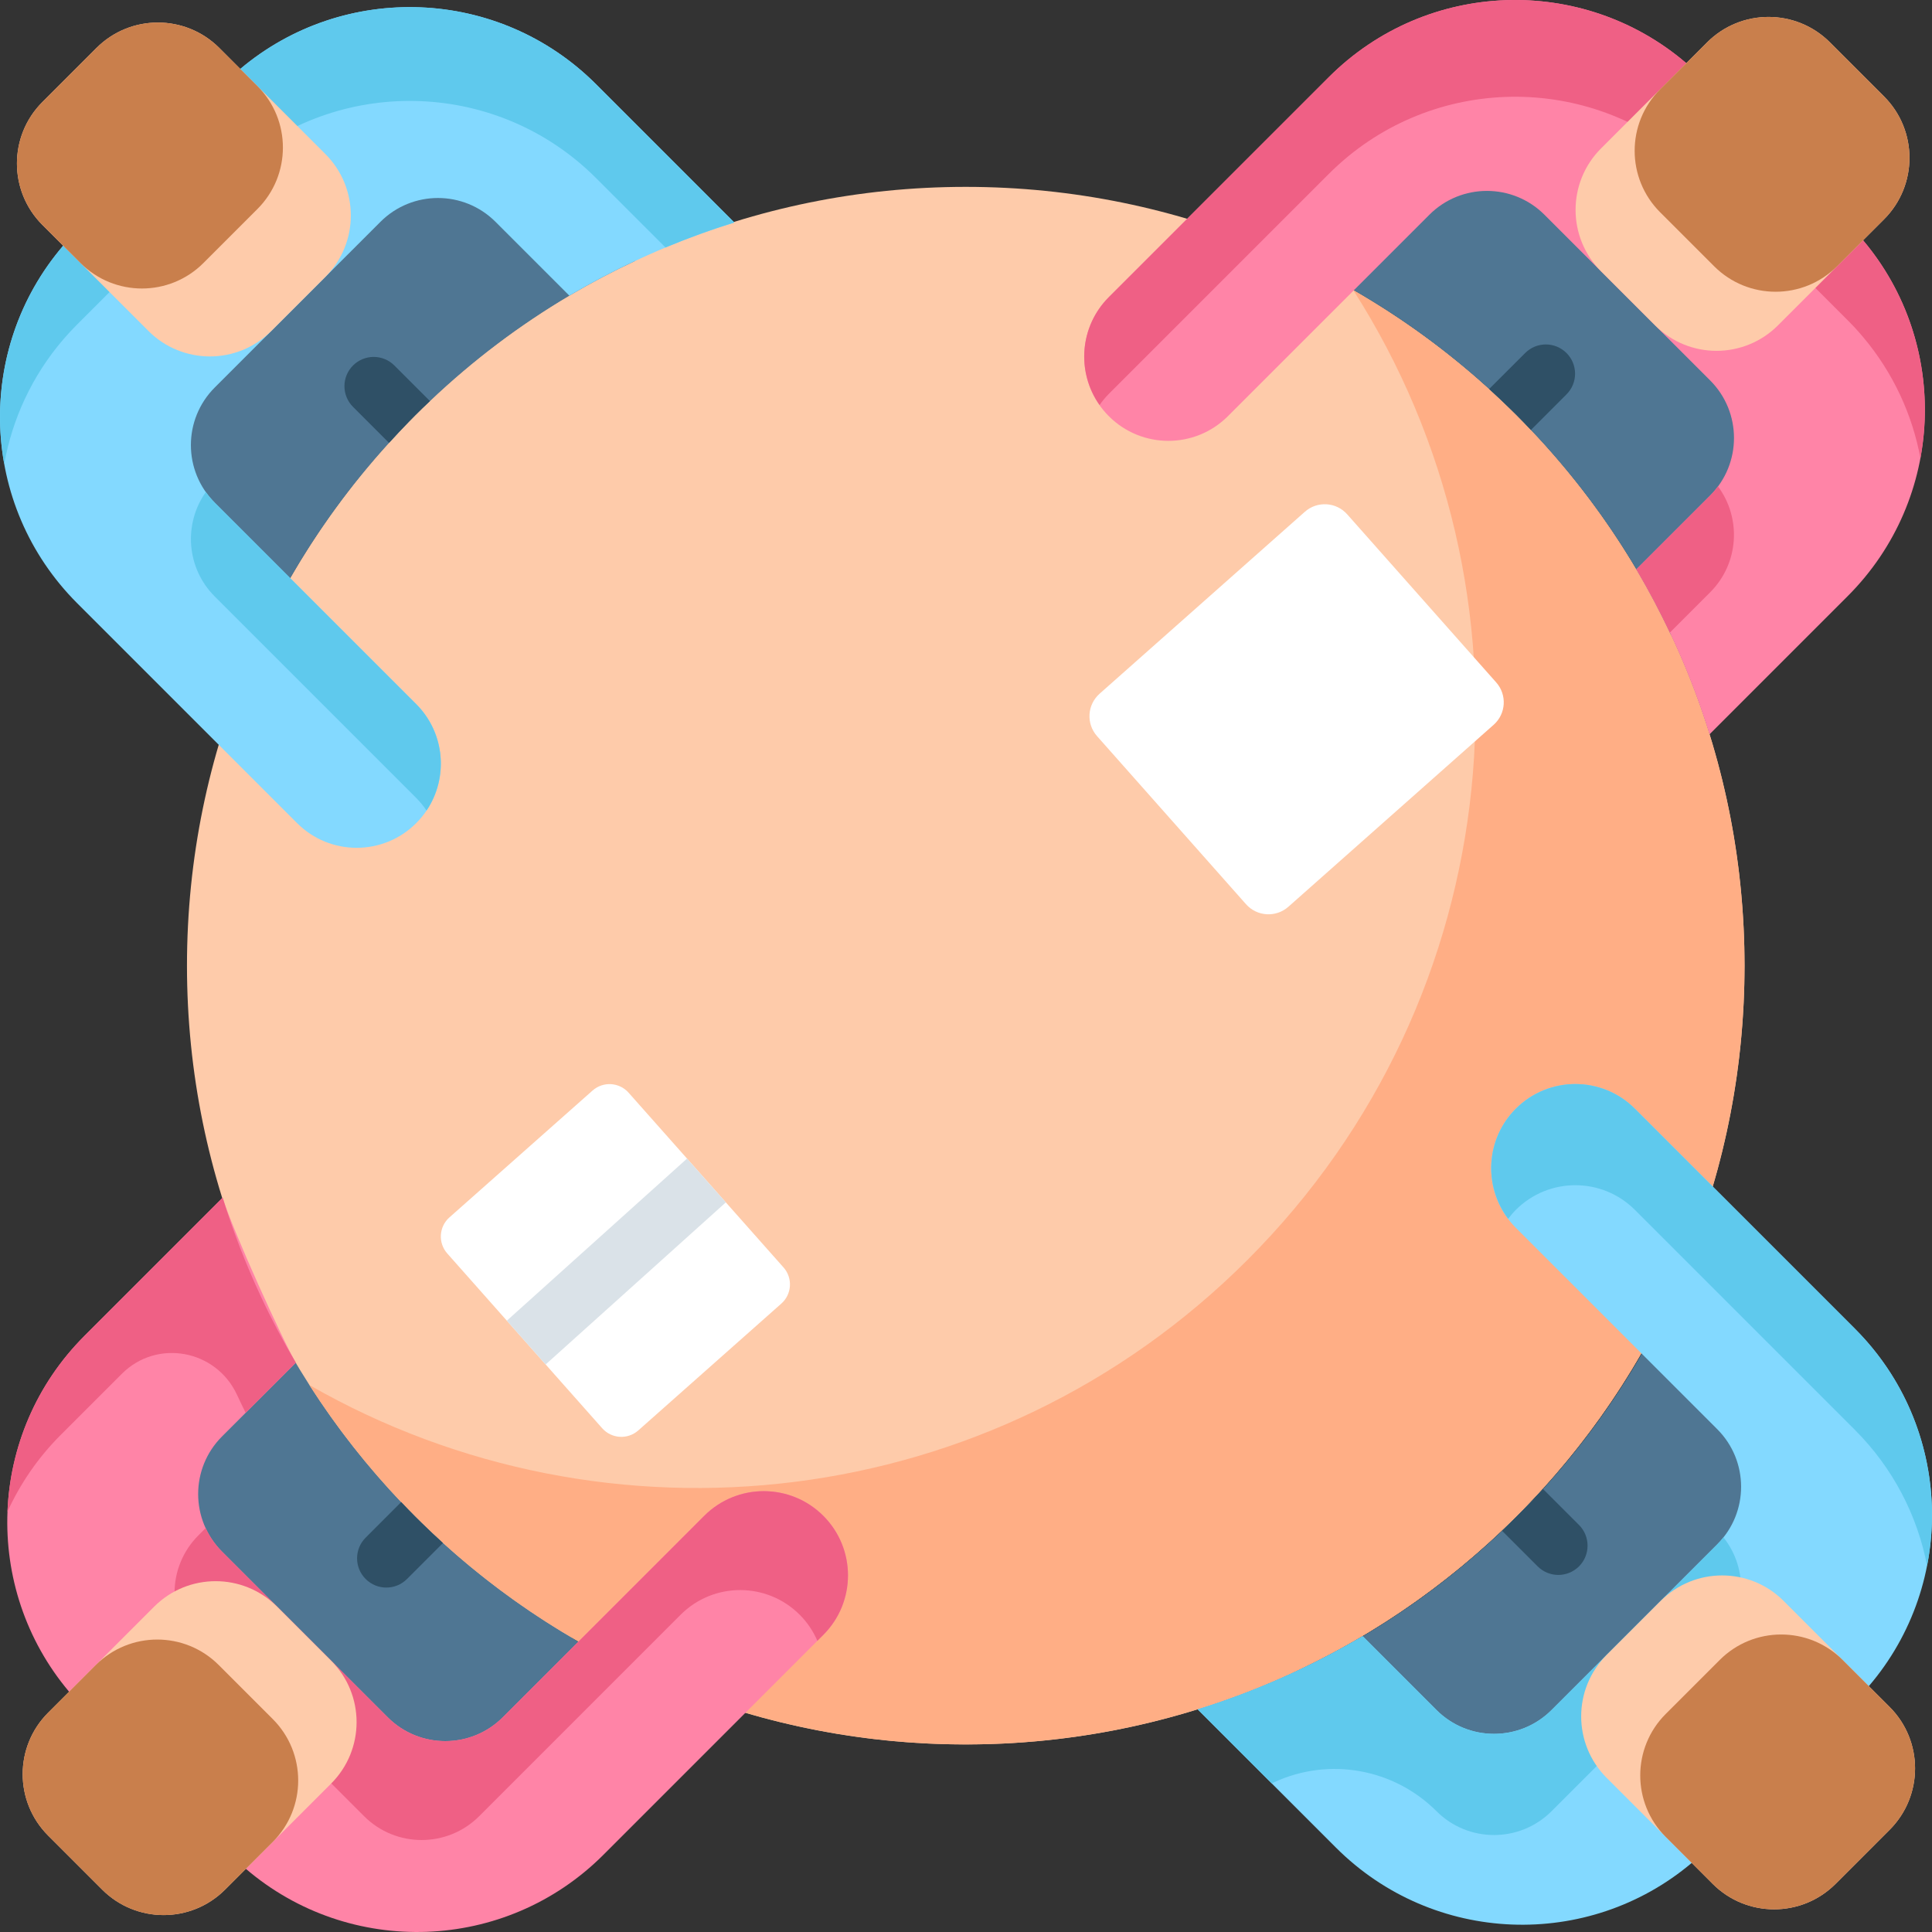 <svg xmlns="http://www.w3.org/2000/svg" height="512pt" viewBox="0 0 512 512" width="512pt"><rect x="0" y="0" width="512" height="512" fill="#333333" stroke="none"/><path d="m170.012 443.715-52.012 52-100.465-100.465 51.629-51.641c2.766 5.965 5.848 11.793 9.227 17.516 7.75 13.074 62.23 66.676 74.867 73.961 5.477 3.141 11.078 6.023 16.754 8.629zm0 0" fill="#4f7693"></path><path d="m462.32 255.906c0 113.984-92.402 206.387-206.387 206.387-113.98 0-206.383-92.402-206.383-206.387s92.402-206.383 206.383-206.383c113.984 0 206.387 92.398 206.387 206.383zm0 0" fill="#fecbaa"></path><path d="m401.871 109.973c-13.227-13.227-27.805-24.27-43.285-33.152 51.141 79.871 41.82 187.258-28 257.078-67.371 67.371-169.73 78.414-248.586 33.152 7.895 12.332 17.219 24.012 28 34.793 80.598 80.598 211.273 80.598 291.871 0s80.598-211.273 0-291.871zm0 0" fill="#ffae85"></path><path d="m22.375 354.027 36.629-36.625c2.762 8.902 16.008 38 19.387 43.719l-19.562 19.562c-8.422 8.422-8.422 22.074 0 30.496l43.918 43.918c8.422 8.422 22.074 8.422 30.496 0l53.391-53.391c8.711-8.711 22.84-8.711 31.551 0 8.715 8.715 8.715 22.844 0 31.555l-58.285 58.289c-25.969 25.965-67.297 27.207-94.746 3.707-1.363-1.184-2.699-2.414-3.992-3.707l-38.781-38.785c-1.43-1.426-2.793-2.914-4.066-4.438-23.137-27.426-21.77-68.465 4.062-94.301zm0 0" fill="#ff84a7"></path><path d="m494.512 116.762-51.625 51.629c-2.773-5.961-5.859-11.789-9.23-17.516-7.75-13.07-17.059-25.473-27.953-36.934-1.25-1.332-2.531-2.656-3.844-3.969-.516-.527-1.043-1.051-1.582-1.559-1.848-1.809-3.73-3.586-5.629-5.312-11.184-10.176-23.223-18.898-35.859-26.184-5.488-3.145-11.078-6.023-16.762-8.621l52.012-52.008zm0 0" fill="#4f7693"></path><path d="m489.664 157.973-36.625 36.629c-2.762-8.902-6.152-17.672-10.156-26.215-2.773-5.957-5.852-11.789-9.23-17.508l19.562-19.562c8.418-8.418 8.418-22.074 0-30.496l-43.918-43.914c-8.422-8.422-22.074-8.422-30.496 0l-53.391 53.387c-8.715 8.715-22.84 8.715-31.555 0-8.711-8.711-8.711-22.84 0-31.555l58.289-58.285c25.965-25.969 67.297-27.211 94.742-3.707 1.367 1.18 2.703 2.414 3.996 3.707l38.781 38.781c1.426 1.43 2.793 2.918 4.066 4.438 23.133 27.426 21.77 68.469-4.066 94.301zm0 0" fill="#ff84a7"></path><path d="m293.855 104.379 58.289-58.289c25.969-25.969 67.297-27.207 94.742-3.707 1.367 1.184 2.703 2.414 3.996 3.707l38.781 38.785c1.43 1.426 2.793 2.914 4.066 4.434 7.988 9.473 13.051 20.566 15.199 32.098 3.715-20.004-1.344-41.309-15.199-57.734-1.273-1.52-2.637-3.008-4.066-4.438l-38.781-38.781c-1.293-1.293-2.629-2.527-3.996-3.707-27.445-23.504-68.773-22.262-94.742 3.707l-58.289 58.285c-7.785 7.789-8.594 19.891-2.457 28.598.727-1.035 1.531-2.031 2.457-2.957zm0 0" fill="#ef6085"></path><path d="m455.273 128.891c-.625.844-1.297 1.664-2.059 2.426l-19.562 19.562c3.238 5.48 6.191 11.066 8.875 16.766l10.688-10.688c7.656-7.656 8.324-19.625 2.059-28.066zm0 0" fill="#ef6085"></path><path d="m415.141 104.508-9.363 9.371c-.023.023-.051.043-.074.062-1.25-1.332-2.531-2.656-3.844-3.969-.516-.527-1.043-1.051-1.582-1.559-1.848-1.809-3.73-3.586-5.629-5.312.051-.062.102-.121.164-.184l9.371-9.363c3.031-3.027 7.926-3.027 10.957 0 3.027 3.027 3.027 7.934 0 10.953zm0 0" fill="#2f5066"></path><path d="m438.617 86.23-14.328-14.328c-8.992-8.992-8.992-23.574 0-32.566l28.109-28.105c8.992-8.992 23.57-8.992 32.562 0l14.328 14.324c8.992 8.992 8.992 23.574 0 32.566l-28.109 28.105c-8.992 8.996-23.57 8.996-32.562.004zm0 0" fill="#fecbaa"></path><path d="m454.273 70.57-14.328-14.324c-8.992-8.992-8.992-23.574 0-32.566l12.453-12.449c8.992-8.992 23.57-8.992 32.562 0l14.328 14.328c8.992 8.992 8.992 23.57 0 32.562l-12.453 12.449c-8.992 8.992-23.57 8.992-32.562 0zm0 0" fill="#c97f4c"></path><path d="m54.512 404.953-1.941 1.945c-8.422 8.422-8.422 22.074 0 30.496l43.918 43.918c8.418 8.418 22.074 8.418 30.496 0l53.387-53.391c8.715-8.715 22.84-8.715 31.555 0 2.051 2.051 3.598 4.406 4.684 6.914l1.574-1.574c8.715-8.711 8.715-22.84 0-31.555-8.711-8.711-22.84-8.711-31.555 0l-53.387 53.391c-8.422 8.422-22.074 8.422-30.496 0l-43.918-43.918c-1.855-1.855-3.277-3.973-4.316-6.227zm0 0" fill="#ef6085"></path><path d="m16.117 380.242 16.172-16.168c9.301-9.305 24.926-6.418 30.488 5.5.043.086.082.172.121.258.715 1.531 1.449 3.059 2.207 4.574l13.285-13.281c-3.379-5.719-6.461-11.555-9.234-17.508-4.004-8.543-7.391-17.312-10.152-26.215l-36.629 36.625c-12.922 12.922-19.723 29.648-20.395 46.574 3.367-7.375 8.066-14.289 14.137-20.359zm0 0" fill="#ef6085"></path><path d="m117.391 408.898c-.051.062-.102.125-.168.188l-9.363 9.363c-1.516 1.52-3.5 2.273-5.484 2.273-1.973 0-3.957-.754-5.477-2.273-3.027-3.027-3.027-7.926 0-10.953l9.363-9.375c.02-.02.051-.039.07-.062 1.25 1.336 2.531 2.656 3.844 3.969.527.527 1.055 1.055 1.582 1.562 1.852 1.809 3.73 3.586 5.633 5.309zm0 0" fill="#2f5066"></path><path d="m73.426 425.773 14.328 14.328c8.992 8.992 8.992 23.57 0 32.562l-28.109 28.109c-8.992 8.992-23.574 8.992-32.562 0l-14.328-14.328c-8.992-8.992-8.992-23.57 0-32.562l28.105-28.109c8.992-8.992 23.574-8.992 32.566 0zm0 0" fill="#fecbaa"></path><path d="m57.957 441.242 14.324 14.324c8.992 8.992 8.992 23.574 0 32.566l-12.637 12.641c-8.992 8.992-23.574 8.992-32.566 0l-14.324-14.328c-8.992-8.992-8.992-23.574 0-32.562l12.637-12.641c8.996-8.992 23.574-8.992 32.566 0zm0 0" fill="#c97f4c"></path><path d="m495.711 394-100.465 100.477-51.629-51.629c5.953-2.781 11.781-5.859 17.508-9.238 13.082-7.742 25.48-17.051 36.941-27.945 1.332-1.25 2.656-2.539 3.957-3.844.527-.523 1.055-1.043 1.57-1.578 1.809-1.852 3.586-3.73 5.301-5.633 10.18-11.18 18.902-23.219 26.188-35.859 3.141-5.484 6.023-11.078 8.629-16.762zm0 0" fill="#4f7693"></path><path d="m354.027 489.625-36.629-36.629c8.906-2.762 17.672-6.148 26.215-10.152 5.957-2.773 11.789-5.855 17.508-9.23l19.562 19.559c8.422 8.422 22.074 8.422 30.496 0l43.918-43.914c8.418-8.422 8.418-22.078 0-30.5l-53.391-53.387c-8.711-8.715-8.711-22.844 0-31.555 8.715-8.715 22.84-8.715 31.555 0l58.285 58.285c25.969 25.969 27.211 67.297 3.707 94.746-1.18 1.367-2.41 2.699-3.707 3.992l-38.781 38.785c-1.426 1.426-2.918 2.793-4.438 4.066-27.426 23.133-68.465 21.766-94.301-4.066zm0 0" fill="#83d9ff"></path><path d="m401.707 320.629c8.715-8.715 22.84-8.715 31.555 0l58.285 58.285c10.219 10.219 16.59 22.816 19.148 36.008 4.305-22.039-2.078-45.75-19.148-62.82l-58.285-58.285c-8.715-8.715-22.84-8.715-31.555 0-7.965 7.965-8.625 20.441-2.027 29.184.617-.82 1.281-1.625 2.027-2.371zm0 0" fill="#5fc9ed"></path><path d="m337.758 472.273c14.504-6.672 31.637-3.578 42.926 7.711 8.422 8.422 22.074 8.422 30.496 0l43.918-43.918c7.832-7.832 8.367-20.188 1.629-28.652-.508.637-1.043 1.254-1.629 1.844l-43.918 43.914c-8.422 8.422-22.074 8.422-30.496 0l-19.562-19.559c-5.719 3.375-11.551 6.457-17.508 9.23-8.543 4.004-17.309 7.391-26.215 10.152l19.613 19.613c.168-.074.422-.188.746-.336zm0 0" fill="#5fc9ed"></path><path d="m418.457 415.102c-1.52 1.508-3.504 2.273-5.488 2.273s-3.969-.766-5.477-2.273l-9.363-9.363c-.02-.02-.039-.051-.062-.074 1.332-1.25 2.656-2.539 3.957-3.844.527-.523 1.055-1.043 1.574-1.578 1.805-1.852 3.586-3.73 5.301-5.633.062.051.121.102.184.164l9.375 9.363c3.016 3.027 3.016 7.938 0 10.965zm0 0" fill="#2f5066"></path><path d="m425.773 438.578 14.324-14.328c8.992-8.992 23.574-8.992 32.566 0l28.105 28.109c8.992 8.992 8.992 23.57 0 32.562l-14.324 14.328c-8.992 8.992-23.574 8.992-32.566 0l-28.105-28.109c-8.992-8.992-8.992-23.57 0-32.562zm0 0" fill="#fecbaa"></path><path d="m441.426 454.227 14.324-14.324c8.992-8.992 23.574-8.992 32.566 0l12.453 12.453c8.992 8.992 8.992 23.574 0 32.566l-14.324 14.324c-8.992 8.992-23.574 8.992-32.566 0l-12.453-12.453c-8.992-8.992-8.992-23.574 0-32.566zm0 0" fill="#c97f4c"></path><path d="m168.387 69.113c-5.961 2.781-11.789 5.859-17.504 9.238-13.082 7.738-25.484 17.051-36.941 27.941-1.344 1.25-2.656 2.531-3.969 3.844-.527.527-1.043 1.043-1.562 1.582-1.809 1.859-3.586 3.742-5.301 5.641-10.188 11.184-18.91 23.223-26.195 35.848-3.145 5.488-6.027 11.078-8.621 16.762l-52.008-52.008 100.473-100.477zm0 0" fill="#4f7693"></path><path d="m157.973 22.336 36.629 36.629c-8.906 2.762-17.672 6.148-26.215 10.152-5.957 2.773-11.789 5.855-17.508 9.23l-19.562-19.559c-8.422-8.422-22.074-8.422-30.496 0l-43.918 43.914c-8.418 8.422-8.418 22.078 0 30.5l53.391 53.387c8.715 8.715 8.715 22.844 0 31.555-8.711 8.715-22.84 8.715-31.555 0l-58.285-58.285c-25.969-25.969-27.211-67.297-3.707-94.746 1.18-1.367 2.41-2.699 3.707-3.992l38.781-38.785c1.43-1.426 2.918-2.793 4.438-4.066 27.426-23.133 68.465-21.77 94.301 4.066zm0 0" fill="#83d9ff"></path><path d="m56.902 133.203c-.879-.883-1.648-1.832-2.348-2.816-5.957 8.418-5.191 20.137 2.348 27.676l53.391 53.391c1.043 1.043 1.953 2.168 2.746 3.348 5.836-8.676 4.926-20.539-2.746-28.211zm0 0" fill="#5fc9ed"></path><path d="m16.746 89.977c1.18-1.367 2.41-2.703 3.707-3.996l38.781-38.781c1.43-1.43 2.918-2.793 4.438-4.066 27.426-23.137 68.469-21.77 94.301 4.066l18.395 18.391c5.992-2.504 12.078-4.719 18.234-6.625l-36.629-36.629c-25.836-25.836-66.875-27.199-94.301-4.066-1.52 1.273-3.008 2.641-4.438 4.066l-38.781 38.781c-1.297 1.293-2.527 2.629-3.707 3.996-14.043 16.398-19.246 37.75-15.625 57.824 2.133-11.859 7.328-23.277 15.625-32.961zm0 0" fill="#5fc9ed"></path><path d="m113.938 106.293c-1.344 1.25-2.656 2.531-3.969 3.844-.527.527-1.043 1.043-1.559 1.582-1.809 1.859-3.586 3.742-5.301 5.641-.074-.051-.137-.113-.195-.176l-9.363-9.363c-3.027-3.027-3.027-7.934 0-10.961 3.027-3.031 7.934-3.031 10.965 0l9.363 9.363c.02.02.039.051.059.07zm0 0" fill="#2f5066"></path><path d="m86.227 73.383-14.328 14.328c-8.992 8.992-23.57 8.992-32.562 0l-28.105-28.105c-8.992-8.992-8.992-23.574 0-32.566l14.324-14.324c8.992-8.992 23.574-8.992 32.566 0l28.105 28.105c8.992 8.992 8.992 23.57 0 32.562zm0 0" fill="#fecbaa"></path><path d="m68.227 55.383-14.328 14.328c-8.992 8.992-23.57 8.992-32.562 0l-10.105-10.105c-8.992-8.992-8.992-23.574 0-32.566l14.324-14.324c8.992-8.992 23.574-8.992 32.566 0l10.105 10.105c8.992 8.992 8.992 23.57 0 32.562zm0 0" fill="#c97f4c"></path><path d="m207.066 345.461-37.914 33.617c-2.801 2.48-7.09 2.223-9.57-.582l-14.984-16.902-10.281-11.598-15.789-17.816c-2.48-2.797-2.223-7.078.578-9.559l37.926-33.613c2.801-2.48 7.078-2.223 9.559.578l15.48 17.453 10.281 11.605 15.293 17.246c2.48 2.801 2.223 7.09-.578 9.57zm0 0" fill="#fff"></path><path d="m395.832 192.078-54.395 48.219c-3.289 2.914-8.316 2.613-11.234-.676l-39.48-44.543c-2.918-3.289-2.613-8.316.676-11.234l54.395-48.215c3.289-2.914 8.316-2.613 11.23.676l39.484 44.543c2.918 3.289 2.613 8.316-.676 11.23zm0 0" fill="#fff"></path><path d="m192.352 318.645-47.711 42.918c-.012.008-.031.02-.039.031l-10.285-11.598 47.703-42.914c.02-.012.031-.031.051-.043zm0 0" fill="#dae2e8"></path></svg>
